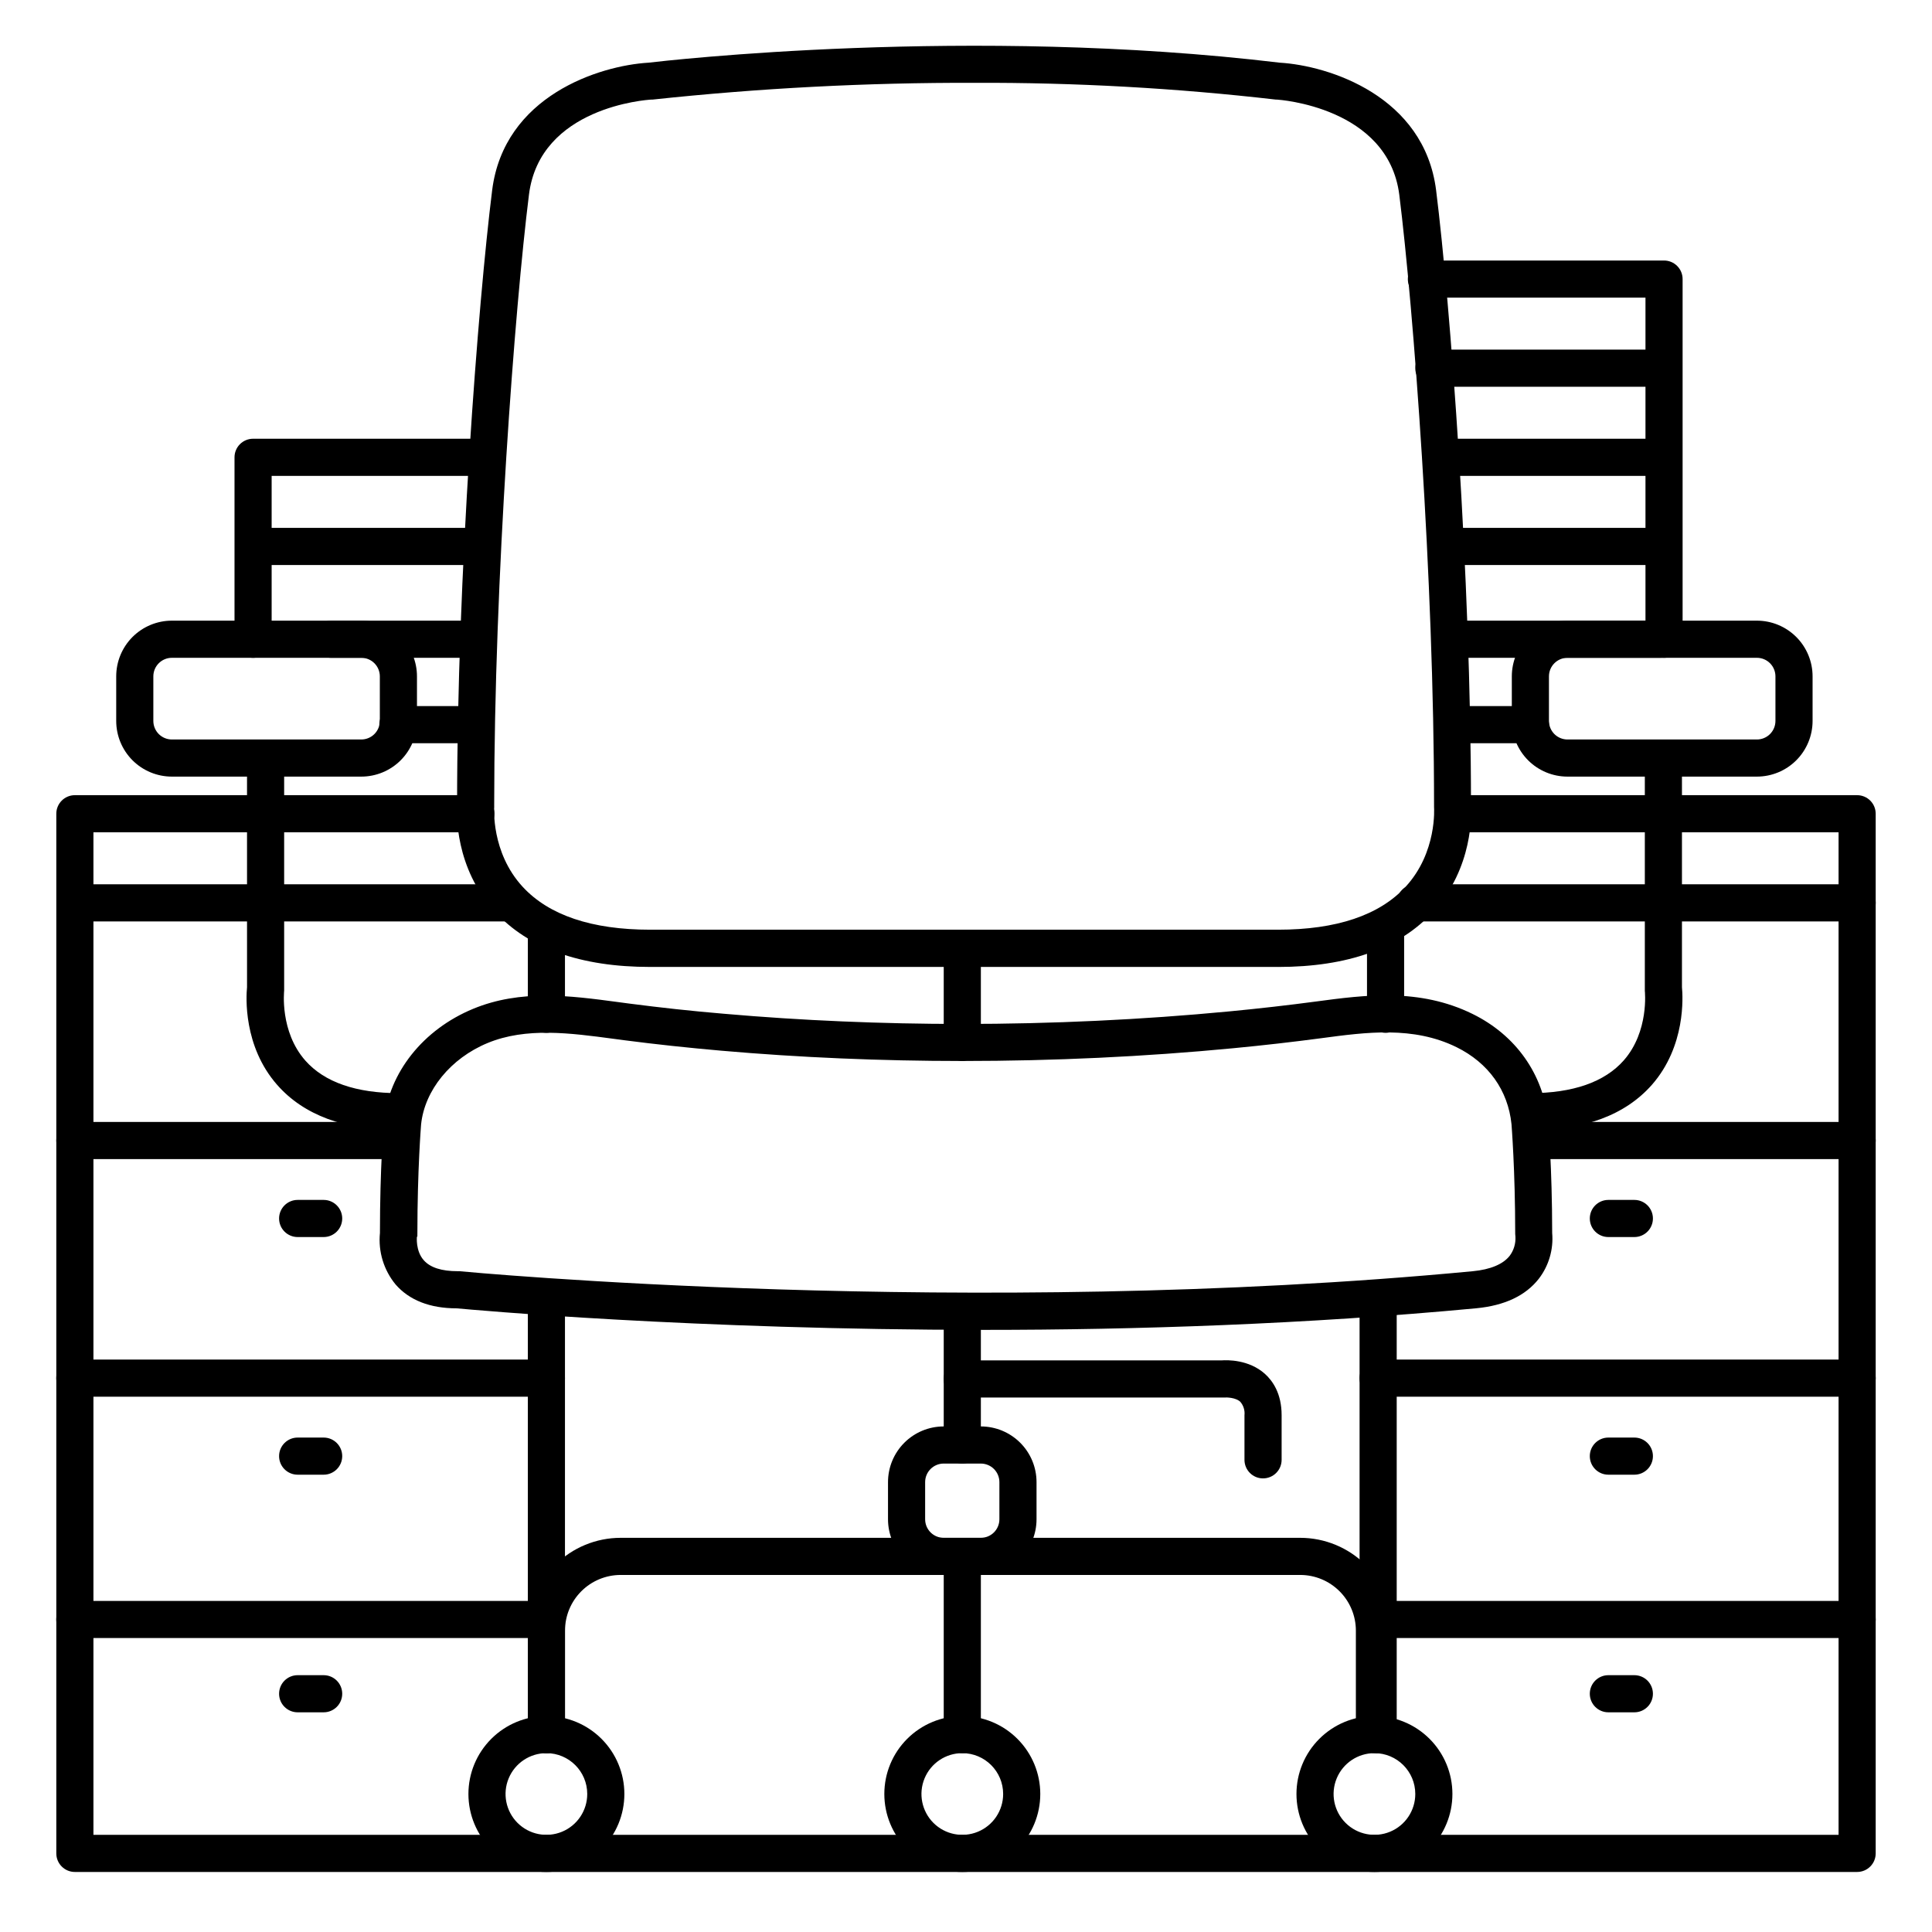 <?xml version="1.0" encoding="UTF-8"?>
<!-- The Best Svg Icon site in the world: iconSvg.co, Visit us! https://iconsvg.co -->
<svg fill="#000000" width="800px" height="800px" version="1.1" viewBox="144 144 512 512" xmlns="http://www.w3.org/2000/svg">
 <g>
  <path d="m482.7 400.25h-166.41c-18.422 0-32.266-4.922-41.16-14.68-10.637-11.66-10.145-26.055-9.996-28.27 0-60.613 5.551-132.99 9.289-162.86 3.129-25.023 28.379-33.051 41.438-33.828 4.262-0.5 85.195-9.84 167.28 0 13.066 0.777 38.309 8.855 41.445 33.828 3.738 29.871 9.238 102.25 9.238 162.86 0.148 2.215 0.648 16.609-9.996 28.27-8.848 9.742-22.695 14.684-41.125 14.684zm-80.41-234.3c-28.527-0.078-57.031 1.406-85.395 4.445h-0.336c-1.191 0.07-29.52 1.969-32.383 25.23-3.711 29.656-9.211 101.6-9.211 161.83h0.004c0.008 0.152 0.008 0.305 0 0.453 0 0.09-0.875 11.965 7.539 21.098 6.957 7.547 18.332 11.375 33.801 11.375h166.39c15.477 0 26.852-3.828 33.801-11.375 8.414-9.133 7.547-21.008 7.539-21.125-0.012-0.117 0-0.285 0-0.422 0-60.23-5.492-132.17-9.211-161.83-2.953-23.34-32.078-25.211-32.375-25.23h-0.324v-0.004c-26.504-3.055-53.164-4.539-79.84-4.445z"/>
  <path d="m404.92 496.43c-77.176 0-135.64-5.312-139.88-5.707-7.144 0-12.594-2.176-16.207-6.328-3.137-3.812-4.629-8.719-4.144-13.637 0-17.387 0.984-29.184 1.062-29.676 1.32-12.871 10.371-24.234 23.617-29.727 12.645-5.234 25.73-3.492 38.375-1.801l3.102 0.414c7.961 1.031 16.402 1.969 25.094 2.695 20.477 1.789 41.691 2.695 63.055 2.695 23.832 0 47.625-1.121 70.719-3.324 8.137-0.777 15.684-1.645 23.074-2.629 12.793-1.711 27.316-3.66 41.465 3.305 11.453 5.629 18.746 15.941 20.016 28.289 0.051 0.57 1.062 12.359 1.074 29.758 0.375 4.344-0.887 8.668-3.543 12.125-3.492 4.477-9.074 7.113-16.582 7.824-45.164 4.246-90.281 5.723-130.3 5.723zm-150.43-24.699s-0.414 3.75 1.832 6.269c1.703 1.918 4.723 2.883 8.973 2.883h0.473c1.328 0.129 134.71 12.723 268.56 0 4.644-0.441 8.02-1.859 9.75-4.082h0.004c1.086-1.453 1.625-3.238 1.523-5.047-0.039-0.246-0.059-0.492-0.059-0.738 0-17.094-0.984-28.988-0.984-29.105-0.926-8.965-6.102-16.227-14.562-20.398-11.473-5.637-23.852-3.984-35.816-2.383-7.41 0.984-15.293 1.891-23.438 2.668-23.41 2.242-47.516 3.375-71.664 3.375-21.648 0-43.148-0.914-63.91-2.727-8.855-0.777-17.406-1.691-25.504-2.746l-3.129-0.414c-11.375-1.523-23.133-3.102-33.34 1.133-9.762 4.043-16.668 12.508-17.605 21.559 0 0.051-0.984 11.945-0.984 29.039h-0.004c0.016 0.227 0.016 0.457 0 0.688z"/>
  <path d="m399.02 425.16c-2.719 0-4.922-2.203-4.922-4.922v-24.914c0-2.719 2.203-4.918 4.922-4.918 2.715 0 4.918 2.199 4.918 4.918v24.914c0 1.305-0.516 2.559-1.441 3.481-0.922 0.922-2.172 1.441-3.477 1.441z"/>
  <path d="m399.02 531.86c-2.719 0-4.922-2.203-4.922-4.922v-31.242c0-2.715 2.203-4.918 4.922-4.918 2.715 0 4.918 2.203 4.918 4.918v31.242c0 1.305-0.516 2.559-1.441 3.481-0.922 0.922-2.172 1.441-3.477 1.441z"/>
  <path d="m399.02 608.61c-2.719 0-4.922-2.199-4.922-4.918v-46.988c0-2.715 2.203-4.918 4.922-4.918 2.715 0 4.918 2.203 4.918 4.918v46.988c0 1.305-0.516 2.555-1.441 3.481-0.922 0.922-2.172 1.438-3.477 1.438z"/>
  <path d="m249.74 443.54c-14.414 0-25.277-4.055-32.285-12.035-9.043-10.281-8.227-23.457-7.988-25.871l-0.004-60.492c0-2.719 2.203-4.922 4.922-4.922 2.715 0 4.918 2.203 4.918 4.922v60.762c0.016 0.211 0.016 0.422 0 0.629 0 0.09-1.211 10.824 5.637 18.559 5.066 5.707 13.422 8.609 24.836 8.609h0.004c2.715 0 4.918 2.203 4.918 4.922 0 2.715-2.203 4.918-4.918 4.918z"/>
  <path d="m239.74 349.81h-50.184c-3.914 0-7.668-1.555-10.438-4.32-2.766-2.769-4.32-6.523-4.32-10.438v-11.809c0-3.914 1.555-7.668 4.32-10.438 2.769-2.766 6.523-4.324 10.438-4.324h50.184c3.918 0 7.672 1.559 10.438 4.324 2.769 2.769 4.324 6.523 4.324 10.438v11.809c0 3.914-1.555 7.668-4.324 10.438-2.766 2.766-6.519 4.32-10.438 4.32zm-50.184-31.488v0.004c-2.715 0-4.918 2.199-4.918 4.918v11.809c0 1.305 0.516 2.555 1.441 3.481 0.922 0.922 2.172 1.438 3.477 1.438h50.184c1.305 0 2.559-0.516 3.481-1.438 0.922-0.926 1.441-2.176 1.441-3.481v-11.809c0-1.305-0.52-2.555-1.441-3.481-0.922-0.922-2.176-1.438-3.481-1.438z"/>
  <path d="m549.42 443.54c-2.715 0-4.918-2.203-4.918-4.918 0-2.719 2.203-4.922 4.918-4.922 11.453 0 19.836-2.953 24.895-8.688 6.762-7.695 5.59-18.371 5.578-18.48h0.004c-0.016-0.207-0.016-0.418 0-0.629v-60.762c0-2.719 2.203-4.922 4.918-4.922 2.719 0 4.922 2.203 4.922 4.922v60.496c0.234 2.41 1.055 15.586-7.988 25.871-7.047 7.981-17.91 12.031-32.328 12.031z"/>
  <path d="m609.59 349.81h-50.184c-3.914 0-7.668-1.555-10.438-4.32-2.766-2.769-4.32-6.523-4.32-10.438v-11.809c0-3.914 1.555-7.668 4.32-10.438 2.769-2.766 6.523-4.324 10.438-4.324h50.184c3.914 0 7.672 1.559 10.438 4.324 2.769 2.769 4.324 6.523 4.324 10.438v11.809c0 3.914-1.555 7.668-4.324 10.438-2.766 2.766-6.523 4.32-10.438 4.32zm-50.184-31.488v0.004c-2.715 0-4.918 2.199-4.918 4.918v11.809c0 1.305 0.516 2.555 1.441 3.481 0.922 0.922 2.172 1.438 3.477 1.438h50.184c1.305 0 2.559-0.516 3.481-1.438 0.922-0.926 1.441-2.176 1.441-3.481v-11.809c0-1.305-0.52-2.555-1.441-3.481-0.922-0.922-2.176-1.438-3.481-1.438z"/>
  <path d="m508.24 608.61c-2.715 0-4.918-2.199-4.918-4.918v-27.551c0-3.918-1.555-7.672-4.324-10.438-2.769-2.769-6.523-4.324-10.438-4.324h-180.07c-3.914 0-7.668 1.555-10.434 4.324-2.769 2.766-4.324 6.519-4.324 10.438v27.551c0 2.719-2.203 4.918-4.922 4.918-2.715 0-4.918-2.199-4.918-4.918v-27.551c0-6.527 2.59-12.781 7.203-17.398 4.613-4.613 10.871-7.203 17.395-7.203h180.07c6.523 0 12.781 2.59 17.395 7.203 4.613 4.617 7.207 10.871 7.207 17.398v27.551c0 1.305-0.52 2.555-1.441 3.481-0.922 0.922-2.176 1.438-3.481 1.438z"/>
  <path d="m399.02 640.09c-5.481 0-10.738-2.176-14.613-6.051s-6.051-9.133-6.051-14.613c0-5.481 2.176-10.734 6.051-14.609s9.133-6.055 14.613-6.055 10.734 2.18 14.609 6.055 6.055 9.129 6.055 14.609c0 5.481-2.18 10.738-6.055 14.613s-9.129 6.051-14.609 6.051zm0-31.488c-4.379 0-8.324 2.641-10 6.684-1.676 4.043-0.75 8.699 2.344 11.797 3.098 3.094 7.754 4.019 11.797 2.344 4.047-1.672 6.684-5.621 6.684-10 0-5.977-4.848-10.824-10.824-10.824z"/>
  <path d="m288.8 640.09c-5.481 0-10.734-2.176-14.609-6.051s-6.055-9.133-6.055-14.613c0-5.481 2.18-10.734 6.055-14.609s9.129-6.055 14.609-6.055c5.481 0 10.738 2.18 14.613 6.055s6.051 9.129 6.051 14.609c0 5.481-2.176 10.738-6.051 14.613s-9.133 6.051-14.613 6.051zm0-31.488c-4.375 0-8.324 2.641-10 6.684-1.676 4.043-0.746 8.699 2.348 11.797 3.098 3.094 7.75 4.019 11.797 2.344 4.043-1.672 6.68-5.621 6.68-10 0-5.977-4.844-10.824-10.824-10.824z"/>
  <path d="m508.24 640.09c-5.481 0-10.734-2.176-14.609-6.051-3.879-3.875-6.055-9.133-6.055-14.613 0-5.481 2.176-10.734 6.055-14.609 3.875-3.875 9.129-6.055 14.609-6.055s10.738 2.18 14.613 6.055 6.051 9.129 6.051 14.609c0 5.481-2.176 10.738-6.051 14.613s-9.133 6.051-14.613 6.051zm0-31.488c-4.379 0-8.324 2.641-10 6.684-1.676 4.043-0.75 8.699 2.348 11.797 3.094 3.094 7.75 4.019 11.797 2.344 4.043-1.672 6.68-5.621 6.68-10 0-5.977-4.848-10.824-10.824-10.824z"/>
  <path d="m478.72 535.79c-2.719 0-4.922-2.199-4.922-4.918v-11.809c0.141-1.301-0.266-2.602-1.121-3.59-1.219-1.113-3.551-1.18-4.281-1.113h0.004c-0.168 0.012-0.336 0.012-0.504 0h-68.879c-2.719 0-4.922-2.203-4.922-4.922 0-2.715 2.203-4.918 4.922-4.918h68.664c1.555-0.117 7.254-0.254 11.531 3.562 2.016 1.812 4.43 5.164 4.43 10.953v11.809-0.004c0.008 1.312-0.508 2.57-1.434 3.5-0.922 0.93-2.18 1.449-3.488 1.449z"/>
  <path d="m403.93 561.38h-9.84c-3.914 0-7.668-1.555-10.438-4.324-2.766-2.766-4.32-6.519-4.32-10.438v-9.84c0-3.914 1.555-7.668 4.32-10.434 2.769-2.769 6.523-4.324 10.438-4.324h9.84c3.914 0 7.668 1.555 10.438 4.324 2.769 2.766 4.324 6.519 4.324 10.434v9.84c0 3.918-1.555 7.672-4.324 10.438-2.769 2.769-6.523 4.324-10.438 4.324zm-9.84-29.52c-2.715 0-4.918 2.203-4.918 4.918v9.84c0 1.305 0.516 2.559 1.441 3.481 0.922 0.922 2.172 1.441 3.477 1.441h9.84c1.305 0 2.559-0.52 3.481-1.441 0.922-0.922 1.441-2.176 1.441-3.481v-9.84c0-1.305-0.52-2.555-1.441-3.477-0.922-0.922-2.176-1.441-3.481-1.441z"/>
  <path d="m636.16 640.09h-472.32c-2.715 0-4.918-2.203-4.918-4.918v-275.52c0-2.719 2.203-4.922 4.918-4.922h106.27c2.719 0 4.922 2.203 4.922 4.922 0 2.715-2.203 4.918-4.922 4.918h-101.35v265.68h462.48v-265.68h-101.35c-2.719 0-4.918-2.203-4.918-4.918 0-2.719 2.199-4.922 4.918-4.922h106.27c1.305 0 2.555 0.52 3.477 1.441 0.926 0.922 1.441 2.172 1.441 3.481v275.52c0 1.305-0.516 2.555-1.441 3.477-0.922 0.926-2.172 1.441-3.477 1.441z"/>
  <path d="m288.8 608.61c-2.715 0-4.918-2.199-4.918-4.918v-114.14c0-2.719 2.203-4.922 4.918-4.922 2.719 0 4.922 2.203 4.922 4.922v114.14c0 1.305-0.52 2.555-1.441 3.481-0.922 0.922-2.176 1.438-3.481 1.438z"/>
  <path d="m288.8 417.71c-2.715 0-4.918-2.203-4.918-4.922v-21.648c0-2.715 2.203-4.918 4.918-4.918 2.719 0 4.922 2.203 4.922 4.918v21.648c0 1.305-0.52 2.559-1.441 3.481s-2.176 1.441-3.481 1.441z"/>
  <path d="m511.19 417.71c-2.719 0-4.922-2.203-4.922-4.922v-21.648c0-2.715 2.203-4.918 4.922-4.918 2.715 0 4.918 2.203 4.918 4.918v21.648c0 1.305-0.516 2.559-1.441 3.481-0.922 0.922-2.172 1.441-3.477 1.441z"/>
  <path d="m509.22 608.61c-2.719 0-4.918-2.199-4.918-4.918v-114.14c0-2.719 2.199-4.922 4.918-4.922s4.922 2.203 4.922 4.922v114.14c0 1.305-0.52 2.555-1.441 3.481-0.926 0.922-2.176 1.438-3.481 1.438z"/>
  <path d="m636.16 451.17h-85.609c-2.719 0-4.918-2.203-4.918-4.922 0-2.715 2.199-4.918 4.918-4.918h85.609c2.715 0 4.918 2.203 4.918 4.918 0 2.719-2.203 4.922-4.918 4.922z"/>
  <path d="m636.16 388.19h-117.1c-2.719 0-4.918-2.203-4.918-4.922 0-2.715 2.199-4.918 4.918-4.918h117.1c2.715 0 4.918 2.203 4.918 4.918 0 2.719-2.203 4.922-4.918 4.922z"/>
  <path d="m278.96 388.19h-114.14c-2.715 0-4.918-2.203-4.918-4.922 0-2.715 2.203-4.918 4.918-4.918h114.14c2.719 0 4.922 2.203 4.922 4.918 0 2.719-2.203 4.922-4.922 4.922z"/>
  <path d="m636.16 578.1h-126.94c-2.719 0-4.918-2.203-4.918-4.918 0-2.719 2.199-4.922 4.918-4.922h126.94c2.715 0 4.918 2.203 4.918 4.922 0 2.715-2.203 4.918-4.918 4.918z"/>
  <path d="m636.16 514.14h-126.94c-2.719 0-4.918-2.203-4.918-4.922s2.199-4.918 4.918-4.918h126.94c2.715 0 4.918 2.199 4.918 4.918s-2.203 4.922-4.918 4.922z"/>
  <path d="m249.45 451.17h-85.609c-2.715 0-4.918-2.203-4.918-4.922 0-2.715 2.203-4.918 4.918-4.918h85.609c2.719 0 4.922 2.203 4.922 4.918 0 2.719-2.203 4.922-4.922 4.922z"/>
  <path d="m288.8 578.1h-124.97c-2.715 0-4.918-2.203-4.918-4.918 0-2.719 2.203-4.922 4.918-4.922h124.97c2.719 0 4.922 2.203 4.922 4.922 0 2.715-2.203 4.918-4.922 4.918z"/>
  <path d="m288.8 514.14h-124.97c-2.715 0-4.918-2.203-4.918-4.922s2.203-4.918 4.918-4.918h124.97c2.719 0 4.922 2.199 4.922 4.918s-2.203 4.922-4.922 4.922z"/>
  <path d="m229.77 597.78h-6.887c-2.719 0-4.922-2.199-4.922-4.918s2.203-4.922 4.922-4.922h6.887c2.719 0 4.922 2.203 4.922 4.922s-2.203 4.918-4.922 4.918z"/>
  <path d="m229.77 534.81h-6.887c-2.719 0-4.922-2.203-4.922-4.922s2.203-4.918 4.922-4.918h6.887c2.719 0 4.922 2.199 4.922 4.918s-2.203 4.922-4.922 4.922z"/>
  <path d="m229.77 471.83h-6.887c-2.719 0-4.922-2.203-4.922-4.922 0-2.715 2.203-4.918 4.922-4.918h6.887c2.719 0 4.922 2.203 4.922 4.918 0 2.719-2.203 4.922-4.922 4.922z"/>
  <path d="m577.12 597.78h-6.887c-2.715 0-4.918-2.199-4.918-4.918s2.203-4.922 4.918-4.922h6.887c2.719 0 4.922 2.203 4.922 4.922s-2.203 4.918-4.922 4.918z"/>
  <path d="m577.12 534.81h-6.887c-2.715 0-4.918-2.203-4.918-4.922s2.203-4.918 4.918-4.918h6.887c2.719 0 4.922 2.199 4.922 4.918s-2.203 4.922-4.922 4.922z"/>
  <path d="m577.12 471.83h-6.887c-2.715 0-4.918-2.203-4.918-4.922 0-2.715 2.203-4.918 4.918-4.918h6.887c2.719 0 4.922 2.203 4.922 4.918 0 2.719-2.203 4.922-4.922 4.922z"/>
  <path d="m211.07 318.33c-2.719 0-4.922-2.203-4.922-4.922v-48.215c0-2.719 2.203-4.922 4.922-4.922h61.539c2.719 0 4.922 2.203 4.922 4.922 0 2.715-2.203 4.918-4.922 4.918h-56.621v43.297c0 1.305-0.516 2.555-1.438 3.481-0.926 0.922-2.176 1.441-3.481 1.441z"/>
  <path d="m584.99 318.33c-2.719 0-4.922-2.203-4.922-4.922v-90.527h-58.055c-2.719 0-4.922-2.203-4.922-4.922 0-2.715 2.203-4.918 4.922-4.918h62.977c1.305 0 2.555 0.516 3.477 1.441 0.926 0.922 1.441 2.172 1.441 3.477v95.449c0 1.305-0.516 2.555-1.441 3.481-0.922 0.922-2.172 1.441-3.477 1.441z"/>
  <path d="m270.11 293.73h-55.102c-2.719 0-4.922-2.203-4.922-4.922 0-2.715 2.203-4.918 4.922-4.918h55.105-0.004c2.719 0 4.922 2.203 4.922 4.918 0 2.719-2.203 4.922-4.922 4.922z"/>
  <path d="m270.11 318.33h-38.375c-2.719 0-4.922-2.203-4.922-4.922s2.203-4.922 4.922-4.922h38.375c2.719 0 4.922 2.203 4.922 4.922s-2.203 4.922-4.922 4.922z"/>
  <path d="m270.11 340.96h-20.664c-2.715 0-4.918-2.203-4.918-4.918 0-2.719 2.203-4.922 4.918-4.922h20.664c2.719 0 4.922 2.203 4.922 4.922 0 2.715-2.203 4.918-4.922 4.918z"/>
  <path d="m584.01 246.49h-60.023c-2.719 0-4.922-2.199-4.922-4.918s2.203-4.922 4.922-4.922h60.023c2.715 0 4.918 2.203 4.918 4.922s-2.203 4.918-4.918 4.918z"/>
  <path d="m584.01 270.11h-57.074c-2.715 0-4.918-2.203-4.918-4.918 0-2.719 2.203-4.922 4.918-4.922h57.074c2.715 0 4.918 2.203 4.918 4.922 0 2.715-2.203 4.918-4.918 4.918z"/>
  <path d="m584.01 293.73h-55.105c-2.715 0-4.918-2.203-4.918-4.922 0-2.715 2.203-4.918 4.918-4.918h55.105c2.715 0 4.918 2.203 4.918 4.918 0 2.719-2.203 4.922-4.918 4.922z"/>
  <path d="m584.01 318.33h-55.105c-2.715 0-4.918-2.203-4.918-4.922s2.203-4.922 4.918-4.922h55.105c2.715 0 4.918 2.203 4.918 4.922s-2.203 4.922-4.918 4.922z"/>
  <path d="m549.57 340.96h-20.664c-2.715 0-4.918-2.203-4.918-4.918 0-2.719 2.203-4.922 4.918-4.922h20.664c2.719 0 4.922 2.203 4.922 4.922 0 2.715-2.203 4.918-4.922 4.918z"/>
 </g>
</svg>